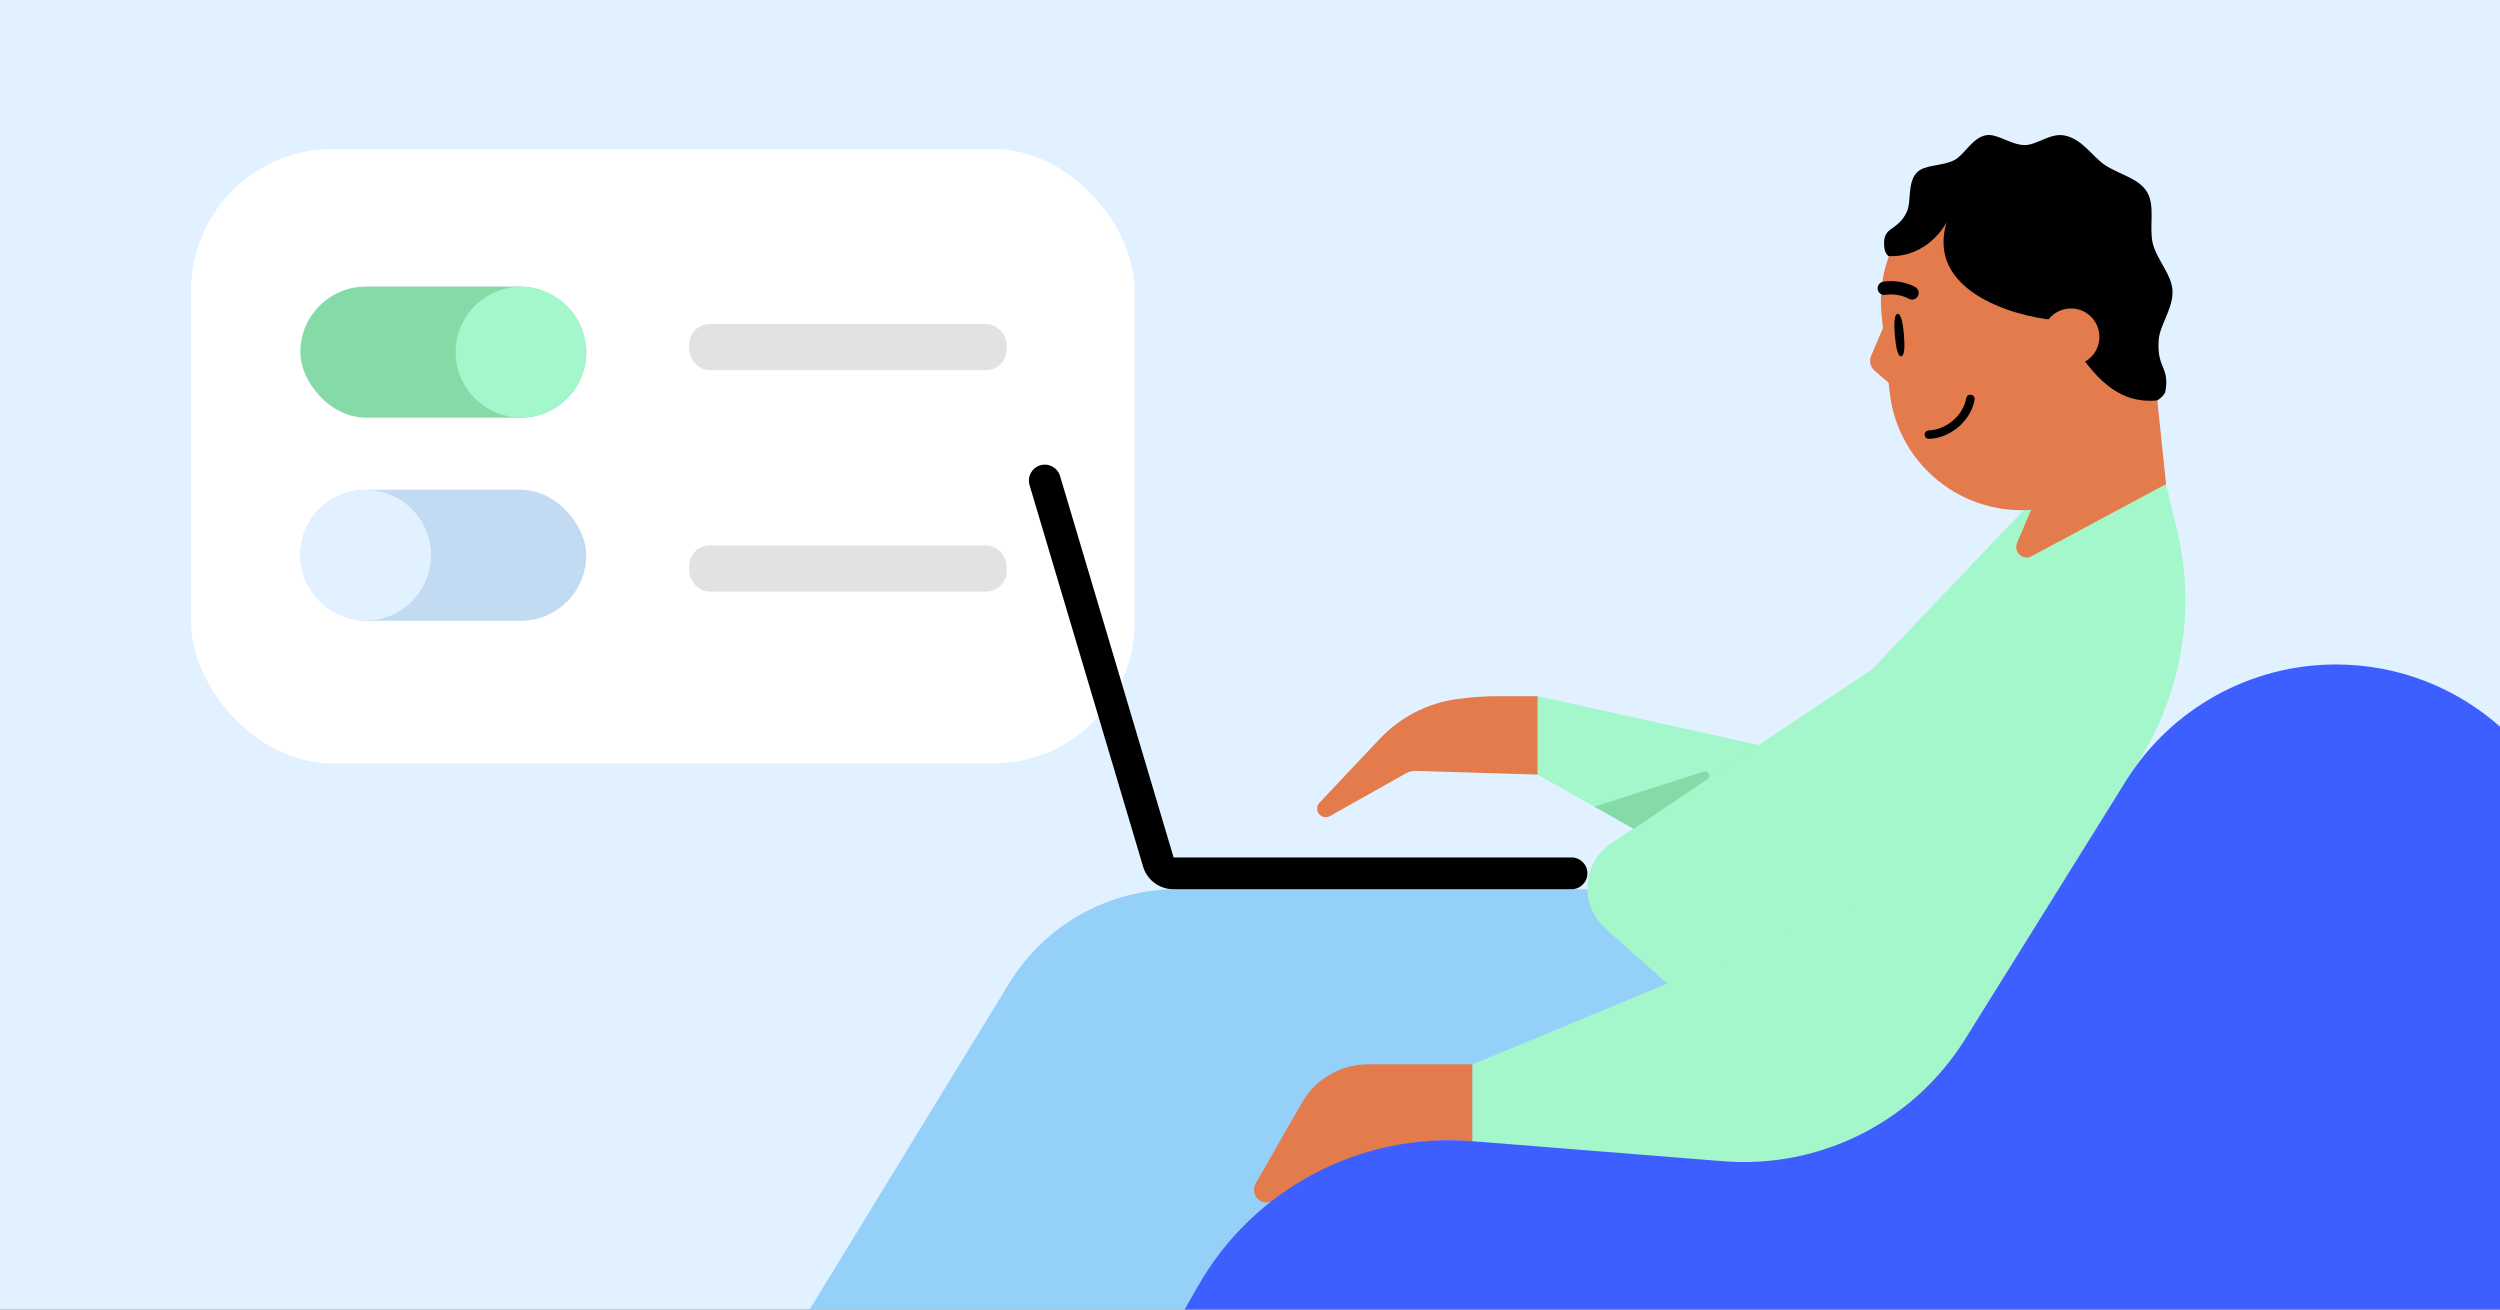 <svg viewBox="0 0 945 495" xmlns="http://www.w3.org/2000/svg" xmlns:xlink="http://www.w3.org/1999/xlink"><rect x="0" y="0" width="945" height="495" fill="#333333" stroke="none"/><clipPath id="clippath"><path d="M0 0H945V495H0Z"/></clipPath><g clip-path="url(#clippath)"><path d="M-1.51-.76H945.79V497.62H-1.51Z" fill="#e2f1ff"/><rect fill="#ffffff" height="232.22" rx="53.45" width="356.67" x="72.23" y="56.34"/><rect fill="#84dba8" height="49.55" rx="24.78" width="108.07" x="113.53" y="108.32"/><rect fill="#c2dbf3" height="49.55" rx="24.78" width="108.07" x="113.53" y="185.12"/><circle cx="196.92" cy="133.1" fill="#a3f7ca" r="24.69"/><circle cx="138.22" cy="209.89" fill="#e2f1ff" r="24.69"/><rect fill="#e2e2e2" height="17.43" rx="7.71" width="119.98" x="260.53" y="122.49"/><rect fill="#e2e2e2" height="17.43" rx="7.71" width="119.98" x="260.53" y="206.19"/><path d="m711.1 443.7-153.56-12.26c-42.84-3.42-83.81 18.19-105.17 55.48l-92.95 162.24c-8.01 13.98-22.88 22.6-38.99 22.6h-95.47c-11.86 0-19.14-12.99-12.95-23.1l169.47-276.98c13.52-22.09 37.56-35.57 63.46-35.57h193.95" fill="#94d0f8"/><path d="M581.21 292.81 722.06 372.28 747.62 299.92 581.22 263.16 581.21 292.81Z" fill="#a3f7ca"/><path d="m581.21 263.16h-14.91c-5.35 0-10.69.39-15.97 1.15-10.99 1.6-21.12 6.86-28.74 14.93l-22.82 24.18c-1.21 1.28-1.18 3.28.07 4.52h0c1.03 1.03 2.62 1.25 3.89.53l28.67-16.13c1.16-.66 2.49-.98 3.82-.94l46 1.39" fill="#e37b4c"/><path d="m707.69 252.98 57.88-60.82 53.19-9.24 4.21 17.65c7.18 30.07 1.77 61.77-14.96 87.78-3.19 4.96-6.26 9.78-8.92 14.05l-88.01 141.31-104.14-92.63c-9.59-8.53-9.12-23.65.97-31.58l99.76-66.52Z" fill="#a3f7ca"/><path d="m556.61 402.33v29.05c-27.33-1.95-53.82 6.27-74.91 22.22-1.91 1.44-4.58 1.26-6.28-.43-1.54-1.53-1.86-3.91-.78-5.8l17.5-30.56c5.13-8.96 14.66-14.49 24.99-14.49h39.47Z" fill="#e37b4c"/><path d="M556.61 446.91 556.61 402.33 703.54 341.3 703.54 446.91 556.61 446.91Z" fill="#a3f7ca"/><path d="m916.67 710.3h-433.67c-70.63 0-114.87-76.34-79.76-137.62l49.69-86.73c21.02-36.69 61.33-57.96 103.49-54.59l94.93 7.58c36.7 2.93 71.98-14.86 91.44-46.11l60.74-97.54c17.09-27.44 47.13-44.12 79.45-44.12 47.49 0 87.45 35.56 92.97 82.73l32.01 273.82c6.39 54.62-36.3 102.6-91.3 102.6" fill="#3e5fff"/><path d="m443.62 324.1-42.92-144.17c-.95-3.18-4.29-4.99-7.48-4.05h0c-3.18.95-4.99 4.29-4.05 7.48l42.93 144.24c1.51 5.06 6.16 8.53 11.44 8.53h150.49c3.32 0 6.01-2.69 6.01-6.01h0c0-3.32-2.69-6.01-6.01-6.01h-150.43Z"/><path d="m617.54 313.31 27.88-18.79c1.55-1.04.38-3.45-1.4-2.88l-41.32 13.3 14.83 8.37Z" fill="#84dba8"/><path d="m818.57 147.68c1.5-9.24-3.35-8.32-2.58-19.24.39-5.57 5.57-11.96 5.21-18.67-.32-6.09-6.02-11.7-7.46-17.82-1.45-6.16 1-13.94-2.08-19.25-3.13-5.39-10.78-6.78-16.09-10.38-4.75-3.22-8.67-10.08-15.55-11.17-5.15-.82-10.32 3.75-14.69 3.7-5.28-.06-10.47-4.57-14.71-3.72-5.2 1.04-8 7.34-11.82 9.36-4.63 2.45-11.35 1.58-14.31 4.81-3.57 3.9-1.94 10.82-3.67 14.67-3.39 7.53-8.94 5.35-8.64 12.51.16 3.82 1.83 4.37 1.83 4.37l5.23-2.68 15.5-17.36 16.36-6.73 28.71 4.43 23.89 26.6 5.41 36.1 6.34 14.16s2.79-1.67 3.12-3.66Z"/><g fill="#e47b4c"><path d="m818.77 182.97-17.05-15.12-21.27-5.04-17.99 42.39c-1.46 3.44 2.22 6.79 5.52 5.03l50.79-27.26Z"/><path d="m818.77 182.97-7.77-74.17c-2.88-27.54-27.55-47.54-55.1-44.65-27.55 2.88-47.54 27.55-44.65 55.1l3 28.67c3.07 29.36 30.72 49.72 59.67 43.96"/><path d="m711.75 124-4.46 10.5c-.79 1.88-.36 4.06 1.12 5.48l7.66 6.57-3.4-22.52.41-4.46-1.33 4.43Z"/></g><path d="m812.18 102.28c-5.31-24.72-30.42-42.55-56.14-39.86-19.42 2.03-35.25 15.46-41.79 32.52-.21-1.21-.15 1.65-.24 1.89 14.84.41 21.46-12.1 21.82-12.82-8.68 29.02 33.45 36.98 41.89 36.96 1.08 1.62 2.17 3.32 3.27 5.06 8.08 12.67 17.27 27.08 34.47 25.31l-2.31-42.23c-.19-1.8-.59-5.05-.96-6.84Z"/><path d="m772.14 128.46c-.62-5.9 3.66-11.19 9.57-11.8 5.9-.62 11.19 3.66 11.8 9.57.62 5.9-3.66 11.19-9.57 11.8-5.9.62-11.19-3.66-11.8-9.57Z" fill="#e47b4c"/><path d="m716.25 126.81c.38 4.42 1.11 7.97 2.4 7.86 1.29-.11 1.41-3.72 1.04-8.15-.38-4.42-1.11-7.97-2.4-7.86-1.29.11-1.41 3.72-1.04 8.15Z"/><path d="m723 113.23c.76-.08 1.48-.51 1.91-1.22.72-1.19.33-2.73-.86-3.45-.21-.14-5.26-3.13-12.17-2.08-1.37.2-2.33 1.49-2.12 2.86.22 1.37 1.47 2.33 2.86 2.12 5.06-.77 8.79 1.39 8.83 1.42.47.28 1.02.39 1.54.34Z"/><path d="m729.06 162.66c-.94.1-1.58.82-1.55 1.66.02.88.77 1.58 1.64 1.56.4-.01.82-.04 1.22-.08 7.74-.81 14.77-7.28 16.03-14.74.07-.42-.03-.85-.28-1.2-.25-.35-.62-.58-1.05-.66-.14-.03-.28-.03-.44 0-.72.08-1.3.63-1.42 1.34-1.02 6.1-6.81 11.4-13.2 12.07-.32.03-.65.07-.97.06v.02s.02-.01.02-.01Z"/></g></svg>